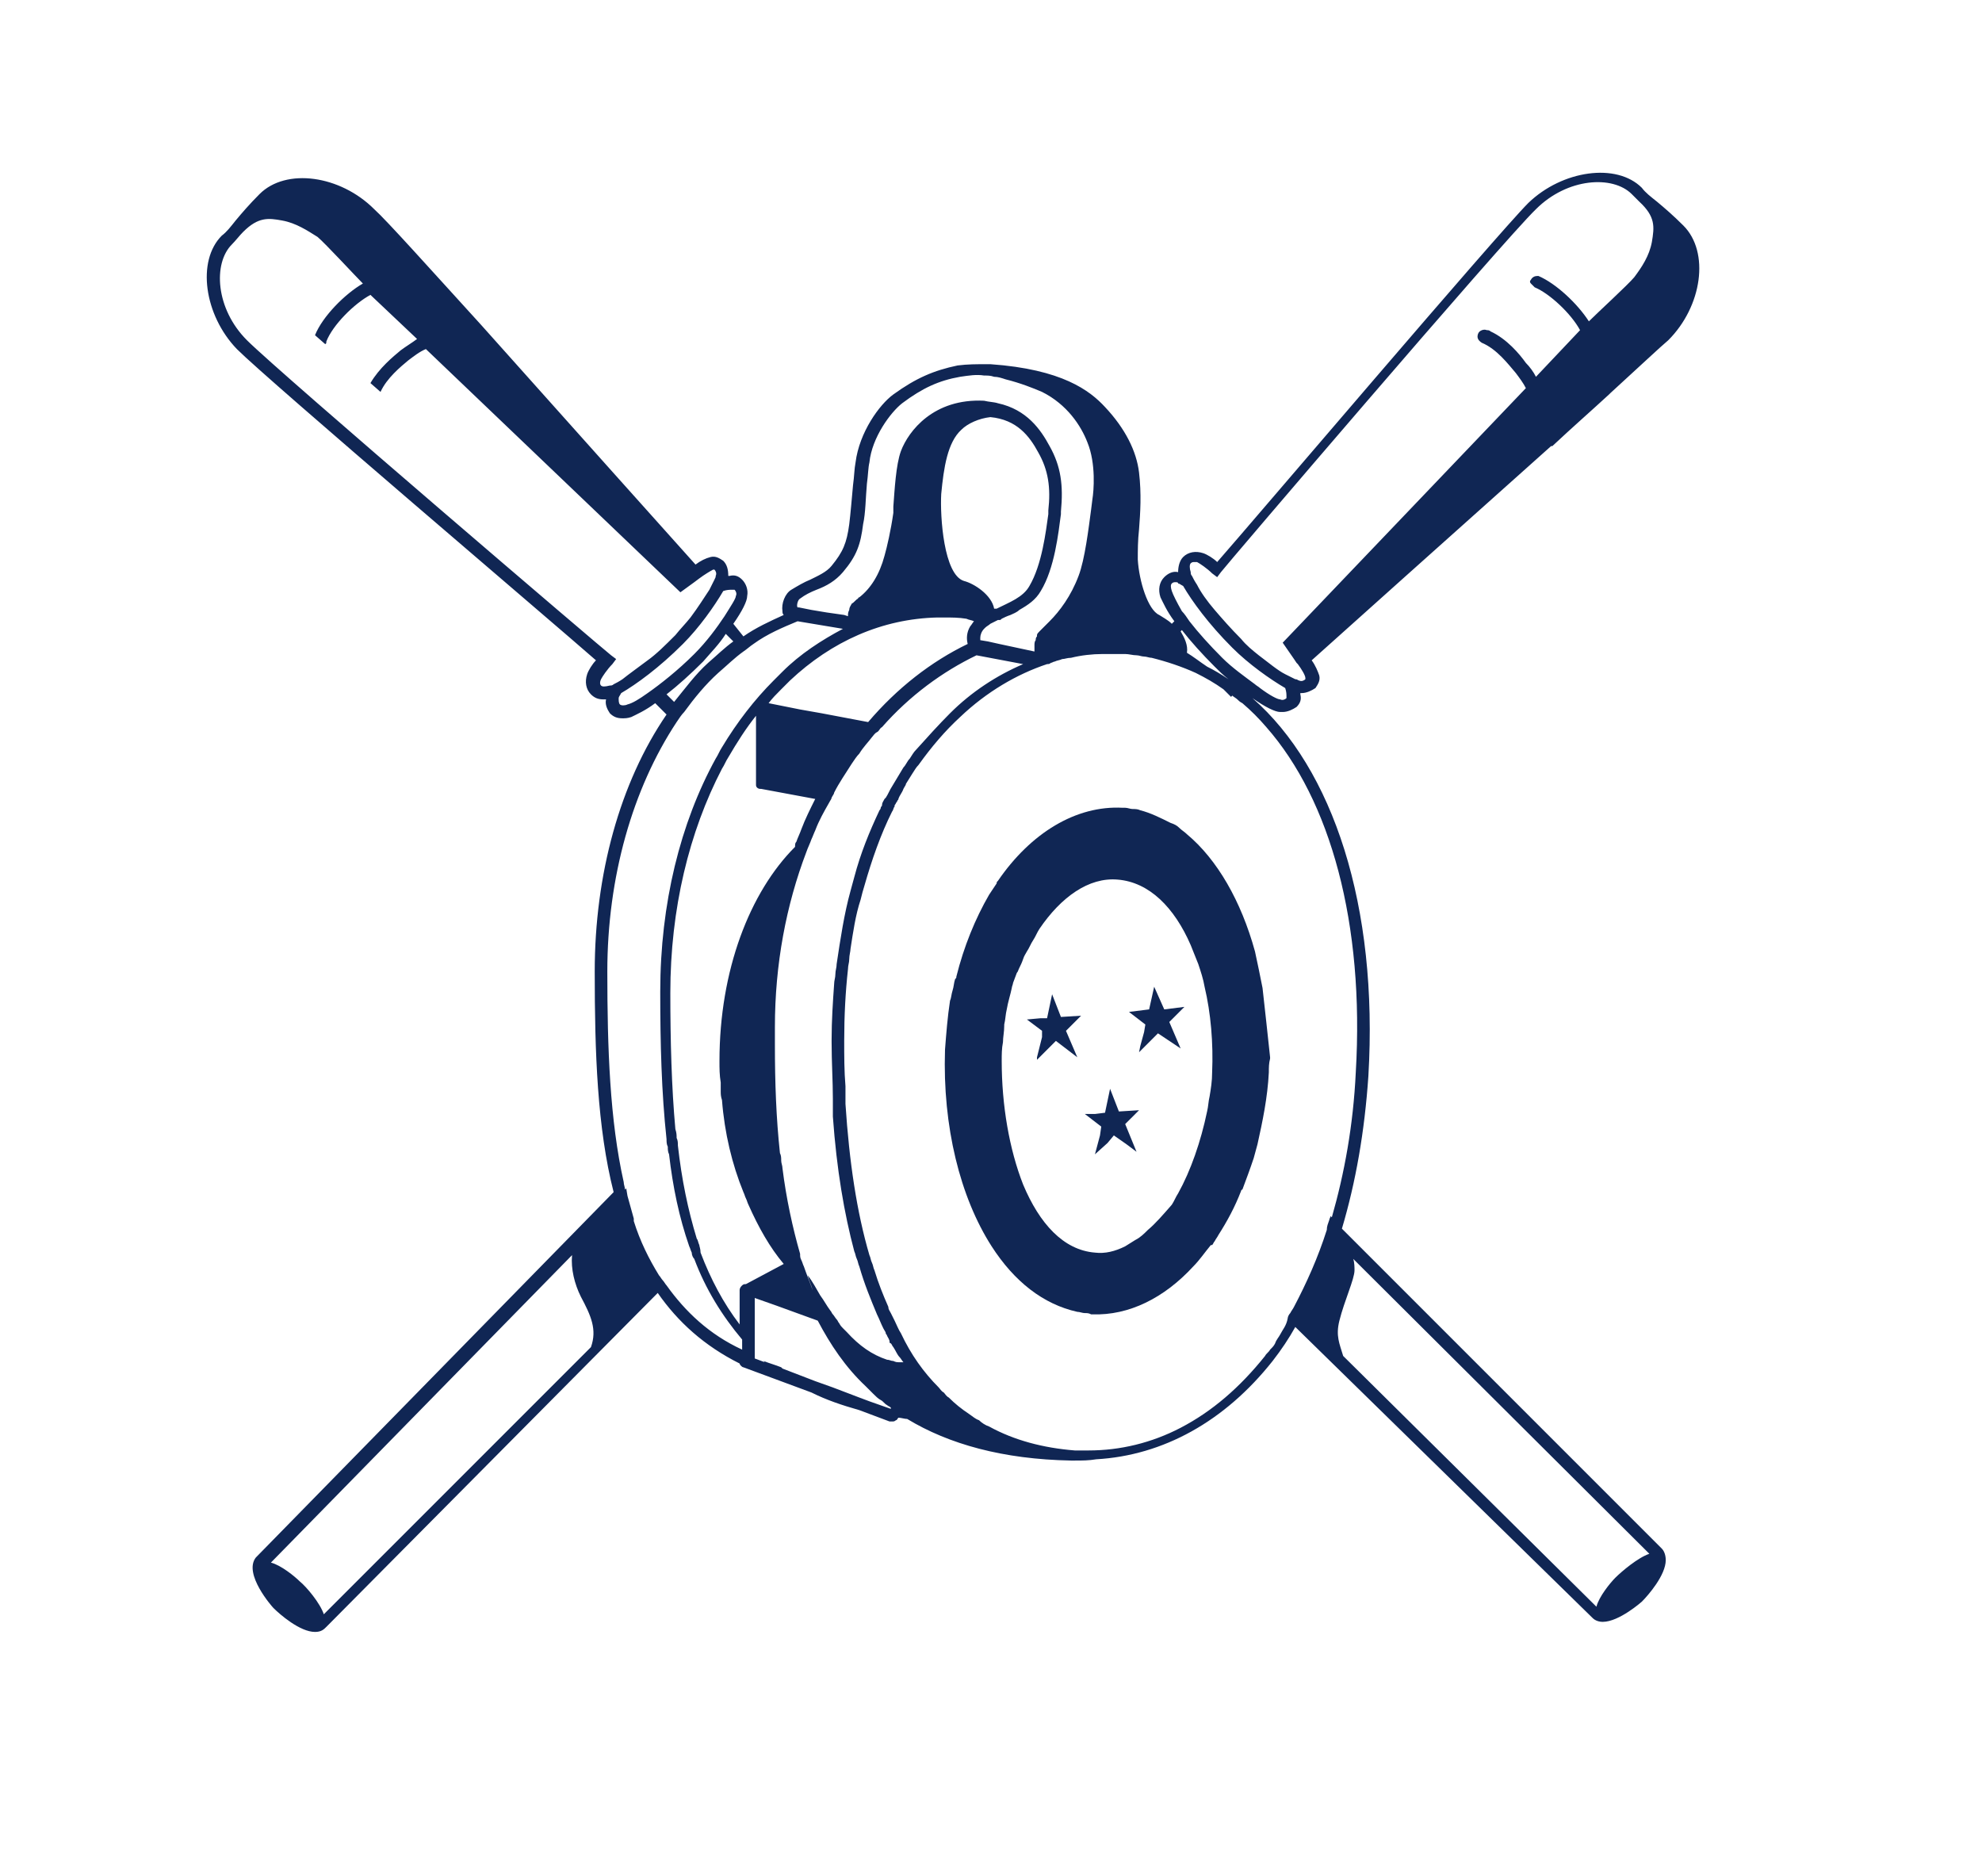 <?xml version="1.0" encoding="UTF-8"?> <!-- Generator: Adobe Illustrator 23.0.4, SVG Export Plug-In . SVG Version: 6.00 Build 0) --> <svg xmlns="http://www.w3.org/2000/svg" xmlns:xlink="http://www.w3.org/1999/xlink" id="Layer_3" x="0px" y="0px" viewBox="0 0 157.3 148.9" style="enable-background:new 0 0 157.3 148.9;" xml:space="preserve"> <style type="text/css"> .st0{fill:#102654;} </style> <g> <path class="st0" d="M106.5,97.5c1.1-3.7,1.8-7.7,2.1-12.1c0.8-13.5-2.8-24.4-9.2-30l0,0c1,0.7,1.8,1.1,2.2,1.1c0.1,0,0.1,0,0.2,0 c0.4,0,0.8-0.2,1.1-0.4c0.3-0.3,0.4-0.6,0.3-1V55h0.1c0.4,0,0.8-0.2,1.1-0.4c0.2-0.3,0.4-0.6,0.3-1c-0.1-0.3-0.3-0.8-0.6-1.2 c2-1.8,11.5-10.3,19-17c0,0,0,0,0.1,0c1.6-1.5,3.2-2.9,4.5-4.1c0,0,0,0,0.1-0.1c2.3-2.1,4-3.7,4.6-4.2c2.7-2.7,3.3-7,1.2-9.1 c-0.8-0.8-1.5-1.4-2.1-1.9c-0.5-0.4-0.9-0.7-1.2-1.1c-2-2-6.3-1.4-9,1.2c-2.5,2.5-21.8,25.2-24.7,28.5c-0.3-0.3-0.8-0.6-1.1-0.7 c-0.6-0.2-1.2-0.1-1.6,0.3c-0.3,0.3-0.4,0.8-0.4,1.2c-0.4-0.1-0.8,0.1-1.1,0.4c-0.4,0.4-0.5,1-0.3,1.6c0.2,0.4,0.5,1.1,1.1,1.9 L93,49.5c-0.3-0.3-0.7-0.5-1-0.7c-0.9-0.4-1.6-2.7-1.7-4.4c0-0.7,0-1.5,0.1-2.4c0.1-1.3,0.2-2.8,0-4.5s-1.1-3.5-2.7-5.2 c-1.2-1.3-3.4-3-9.1-3.4c-0.1,0-0.2,0-0.3,0c-0.8,0-1.5,0-2.3,0.1c-1.9,0.4-3.3,1-5.1,2.3c-1.1,0.8-2.7,3-3,5.4 c-0.1,0.5-0.1,1.1-0.2,1.8c-0.1,1.1-0.2,2.3-0.3,3.1c-0.2,1.5-0.5,2.2-1.4,3.3c-0.4,0.5-1.1,0.8-1.7,1.1c-0.5,0.2-1,0.5-1.5,0.8 s-0.8,1.1-0.7,1.7c0,0.1,0,0.2,0.1,0.3c-1.1,0.5-2.2,1-3.2,1.7l-0.8-1c0.7-1,1.1-1.8,1.1-2.2c0.1-0.5-0.1-1-0.4-1.3s-0.6-0.4-1-0.3 h-0.1c0-0.5-0.1-0.9-0.4-1.2c-0.3-0.2-0.6-0.4-1-0.3s-0.8,0.3-1.2,0.6c-1.8-2-10.3-11.5-17-19c-4.1-4.5-7.5-8.3-8.5-9.2 c-2.7-2.7-7-3.3-9.1-1.2c-0.8,0.8-1.4,1.5-1.9,2.1c-0.4,0.5-0.7,0.9-1.1,1.2c-2,2-1.4,6.3,1.2,9c2.5,2.5,25.2,21.8,28.5,24.7 c-0.3,0.3-0.6,0.8-0.7,1.1c-0.2,0.6-0.1,1.2,0.3,1.6c0.3,0.3,0.6,0.4,1,0.4c0.1,0,0.2,0,0.2,0c-0.1,0.4,0.1,0.8,0.3,1.1 c0.3,0.3,0.6,0.4,1,0.4c0.2,0,0.4,0,0.7-0.1c0.4-0.2,1.1-0.5,1.9-1.1l0.9,0.9c-3.7,5.4-5.7,12.7-5.7,20.4c0,6.4,0.2,12.4,1.5,17.5 l-28.4,29c-1,1.3,1.3,3.9,1.4,4c0.5,0.5,2.1,1.9,3.3,1.9l0,0c0.5,0,0.7-0.2,0.9-0.4l26.3-26.5c1.6,2.3,3.7,4.2,6.5,5.6 c0,0.1,0.2,0.3,0.3,0.3l5.4,2c1.2,0.6,2.4,1,3.8,1.4l2.4,0.9c0.1,0,0.1,0,0.2,0s0.2,0,0.3-0.1c0.1,0,0.1-0.1,0.2-0.2 c0.2,0,0.5,0.1,0.7,0.1c3.3,2,7.6,3.2,13,3.3c0.1,0,0.2,0,0.3,0c0.6,0,1.1,0,1.7-0.1l0,0c5.3-0.3,10.2-3,14-7.8 c0.7-0.9,1.3-1.8,1.8-2.7l23.6,23.1c0.2,0.2,0.5,0.3,0.8,0.3c1.3,0,3.1-1.6,3.1-1.6c0.5-0.5,1.9-2.1,1.9-3.3c0-0.5-0.2-0.8-0.3-0.9 L106.5,97.5z M68.2,110.9l-2.1-0.8l0,0l0,0l-1.4-0.5l-2.6-1l0,0c0,0,0,0-0.1-0.1l0,0c-0.5-0.2-0.9-0.3-1.4-0.5l0.1,0.1l-0.8-0.3 v-0.1v-0.3v-0.6v-0.7V103l1.7,0.6l3.3,1.2c1,1.9,2.2,3.7,3.8,5.2c0.2,0.2,0.4,0.4,0.6,0.6c0.2,0.2,0.4,0.4,0.6,0.5s0.3,0.3,0.5,0.4 c0.1,0.1,0.2,0.1,0.3,0.2v0.1l-1.7-0.6L68.2,110.9z M55.5,98.8L55.5,98.8c-0.1-0.2-0.1-0.4-0.2-0.5c-0.7-2.3-1.2-4.7-1.5-7.4 c0-0.2,0-0.4-0.1-0.6c0-0.2,0-0.4-0.1-0.7c-0.3-3.3-0.4-7-0.4-10.8c0-6.7,1.5-12.8,4.1-17.8c0.2-0.3,0.3-0.6,0.5-0.9 c0.7-1.2,1.4-2.3,2.2-3.3v5.3c0,0.1,0,0.1,0,0.2c0,0.2,0.2,0.3,0.3,0.3c0,0,0,0,0.1,0l4.3,0.8c-0.4,0.8-0.8,1.6-1.1,2.4 c-0.1,0.3-0.3,0.7-0.4,1c-0.1,0.1-0.1,0.2-0.1,0.4c-3.6,3.6-6,9.8-6,17c0,0.6,0,1.1,0.1,1.7c0,0.2,0,0.4,0,0.7l0,0 c0,0.2,0,0.4,0.1,0.7c0.2,2.6,0.8,5.1,1.7,7.3c0.1,0.2,0.1,0.3,0.2,0.5s0.1,0.3,0.2,0.5c0.8,1.8,1.7,3.4,2.8,4.7l-3,1.6 c-0.1,0-0.2,0-0.3,0.1c-0.1,0.1-0.2,0.2-0.2,0.4v0.1l0,0v2.6c-1.3-1.7-2.3-3.6-3.1-5.7C55.6,99.1,55.5,98.9,55.5,98.8z M62.7,54 c3.3-3.1,7.3-4.9,11.7-5c0.1,0,0.2,0,0.3,0h0.2c0.6,0,1.2,0,1.8,0.1l0,0c0.2,0.1,0.4,0.1,0.6,0.2c-0.1,0.1-0.2,0.3-0.3,0.4 c-0.3,0.5-0.3,1-0.2,1.4l0,0c-2.9,1.4-5.6,3.5-7.9,6.2l-3.7-0.7l-1.7-0.3L61,55.8c0.3-0.4,0.6-0.7,1-1.1 C62.2,54.5,62.5,54.2,62.7,54z M82.4,35.9c0.8,1.4,1,2.8,0.8,4.6v0.3c-0.2,1.4-0.5,4-1.5,5.7c-0.5,0.9-1.6,1.3-2.6,1.8 c-0.1,0-0.1,0-0.2,0c-0.2-1.1-1.6-2-2.4-2.2c-1.6-0.5-1.9-5.1-1.8-6.9c0.2-2.1,0.5-4.1,1.6-5.1c0.5-0.5,1.4-0.9,2.3-1 C80.7,33.3,81.7,34.6,82.4,35.9z M70.2,63.4c-0.1,0.2-0.2,0.3-0.2,0.5c0,0.1-0.1,0.1-0.1,0.2s-0.1,0.2-0.1,0.2 c-0.8,1.7-1.5,3.4-2,5.3c-0.1,0.4-0.2,0.7-0.3,1.1c-0.5,1.8-0.8,3.8-1.1,5.8c0,0.3-0.1,0.5-0.1,0.8s-0.1,0.5-0.1,0.8 C66.1,79.5,66,81,66,82.5v0.2c0,1.6,0.1,3.1,0.1,4.5c0,0.2,0,0.4,0,0.7c0,0.2,0,0.4,0,0.7c0.3,4.2,0.9,7.7,1.7,10.7 c0.1,0.2,0.1,0.4,0.2,0.6s0.1,0.4,0.2,0.6c0.4,1.4,0.9,2.6,1.4,3.8c0.2,0.4,0.3,0.7,0.5,1.1c0.1,0.2,0.2,0.3,0.2,0.4 s0.1,0.1,0.1,0.2c0.1,0.2,0.2,0.3,0.2,0.5l0,0c0,0.1,0.1,0.1,0.1,0.1c0.1,0.1,0.1,0.2,0.2,0.3c0.2,0.3,0.3,0.6,0.5,0.8 c0.1,0.1,0.2,0.3,0.3,0.4c-0.1,0-0.2,0-0.3,0c-0.2,0-0.3,0-0.5-0.1c-0.2,0-0.3-0.1-0.5-0.1c-1.2-0.4-2.2-1.1-3.2-2.2 c-0.1-0.1-0.2-0.2-0.3-0.3c-0.1-0.1-0.2-0.2-0.3-0.4c-0.1-0.1-0.1-0.2-0.2-0.3c-0.1-0.1-0.2-0.3-0.3-0.4c-0.1-0.1-0.1-0.2-0.2-0.3 c-0.3-0.4-0.5-0.8-0.8-1.2c-0.3-0.5-0.6-1.1-1-1.6c0.1,0.4,0.3,0.8,0.4,1.2c-0.2-0.6-0.5-1.3-0.7-1.9c-0.1-0.2-0.1-0.3-0.2-0.5 s-0.1-0.3-0.1-0.5c-0.6-2.1-1.1-4.4-1.4-6.8c0-0.2-0.1-0.4-0.1-0.6s0-0.4-0.1-0.6c-0.3-2.8-0.4-5.6-0.4-8.6c0-0.2,0-0.5,0-0.7v-0.7 c0-5,0.9-9.7,2.5-13.9c0.1-0.3,0.3-0.7,0.4-1c0.1-0.2,0.2-0.5,0.3-0.7c0.3-0.8,0.7-1.5,1.1-2.2c0.1-0.2,0.2-0.3,0.2-0.4 c0.1-0.2,0.2-0.3,0.2-0.4c0.4-0.8,0.9-1.5,1.4-2.3c0.2-0.3,0.4-0.6,0.6-0.8c0.3-0.5,0.7-0.9,1-1.3c0.1-0.1,0.2-0.3,0.4-0.4 s0.2-0.3,0.4-0.4c2.2-2.5,4.8-4.4,7.5-5.7l0,0l3.7,0.7c-2.1,0.9-4.1,2.2-5.8,3.9c-0.9,0.9-1.8,1.9-2.7,2.9 c-0.2,0.2-0.3,0.4-0.5,0.7c-0.2,0.2-0.3,0.5-0.5,0.7c-0.3,0.5-0.6,1-0.9,1.5c-0.2,0.3-0.3,0.6-0.5,0.9 C70.4,63.2,70.3,63.3,70.2,63.4z M94.2,51.8c0.1-0.6-0.2-1.2-0.5-1.7l0.1-0.1c0.7,0.9,1.6,1.9,2.6,2.9c0.3,0.3,0.7,0.7,1.1,1 c-0.6-0.4-1.1-0.7-1.7-1C95.2,52.5,94.7,52.1,94.2,51.8z M94.5,44.7c0.1-0.1,0.2-0.1,0.3-0.1c0.1,0,0.1,0,0.2,0 c0.2,0.1,0.8,0.5,1.2,0.9l0.4,0.3l0.3-0.4c0.2-0.3,22.4-26.3,25-28.8c2.5-2.5,6.1-2.7,7.6-1.2c0.2,0.2,0.4,0.4,0.6,0.6l0,0 c1.3,1.2,1.2,2,1,3.2c-0.2,1.1-0.8,2-1.4,2.8c-0.5,0.6-2.9,2.8-3.6,3.5c-0.9-1.4-2.6-3-4-3.6H122c-0.2,0-0.4,0.1-0.5,0.3 c-0.1,0.1-0.1,0.2,0,0.3s0.2,0.2,0.3,0.3c1.2,0.5,2.9,2.1,3.6,3.4l-3.5,3.7c-0.2-0.4-0.5-0.8-0.8-1.1c-0.5-0.7-1.5-1.9-2.8-2.5 c-0.1-0.1-0.2-0.1-0.3-0.1c-0.2-0.1-0.6,0-0.7,0.3c-0.1,0.3,0,0.5,0.3,0.7l0,0c1.2,0.5,2.1,1.7,2.7,2.4c0.3,0.4,0.6,0.8,0.8,1.2 L101.8,51l0.9,1.3l0.2,0.3l0,0l0.1,0.1c0.3,0.4,0.6,0.9,0.6,1.1c0,0.1,0,0.1,0,0.1c-0.1,0.1-0.3,0.2-0.5,0.1 c-0.1,0-0.1-0.1-0.3-0.1c-0.2-0.1-0.4-0.2-0.8-0.4l0,0l0,0c-0.6-0.3-1.3-0.9-2.1-1.5l0,0c-0.5-0.4-1-0.8-1.4-1.3 c-0.8-0.8-1.5-1.6-2.1-2.3c-0.6-0.7-1.1-1.4-1.4-2l0,0l0,0c-0.2-0.3-0.3-0.5-0.4-0.7c-0.1-0.1-0.1-0.2-0.1-0.3 C94.4,45.1,94.4,44.8,94.5,44.7z M93,46.9c-0.1-0.3-0.1-0.5,0-0.6s0.2-0.1,0.3-0.1c0.1,0,0.2,0,0.2,0.1c0.1,0,0.2,0.1,0.4,0.2 c0.7,1.2,2,3,3.9,4.9c1.3,1.3,3,2.5,4.2,3.2c0.1,0.3,0.1,0.5,0.1,0.7c0,0.1,0,0.1,0,0.1c-0.1,0.1-0.3,0.2-0.5,0.1 c-0.2,0-0.8-0.3-1.6-0.9c-0.1-0.1-0.3-0.2-0.4-0.3c-0.8-0.6-1.8-1.3-2.6-2.1c-1-1-1.9-2-2.6-2.9c-0.2-0.3-0.4-0.6-0.6-0.8 C93.4,47.8,93.1,47.2,93,46.9z M63.5,47.5c0.4-0.3,0.8-0.5,1.3-0.7c0.8-0.3,1.5-0.7,2.1-1.4c1.1-1.3,1.4-2.2,1.6-3.8 c0.2-0.9,0.2-2.1,0.3-3.2c0.1-0.7,0.1-1.3,0.2-1.7c0.2-2,1.7-4,2.6-4.7c1.6-1.2,2.9-1.8,4.6-2.1c0.7-0.1,1.3-0.2,1.9-0.1 c0.3,0,0.5,0,0.8,0.1c0.3,0,0.6,0.1,0.9,0.2c1.2,0.3,2.2,0.7,2.9,1c2,1,3.1,2.7,3.6,4c0.7,1.7,0.5,3.9,0.4,4.5l-0.1,0.8 c-0.2,1.5-0.5,4-1,5.3c-0.6,1.6-1.5,2.8-2.3,3.6l-0.1,0.1c-0.1,0.1-0.2,0.2-0.3,0.3c-0.1,0.1-0.1,0.1-0.2,0.2l0,0l0,0l0,0l-0.2,0.2 c-0.1,0.1-0.2,0.2-0.2,0.3v0.1c-0.1,0.1-0.1,0.2-0.1,0.3c-0.1,0.1-0.1,0.3-0.1,0.4l0,0c0,0.2,0,0.4,0,0.5l0,0l-2.8-0.6l-0.9-0.2 l-0.6-0.1c0,0,0-0.1,0-0.2c0-0.2,0.1-0.5,0.3-0.7l0.1-0.1c0.1-0.1,0.3-0.2,0.4-0.3c0.2-0.1,0.4-0.2,0.6-0.3c0,0,0,0,0.1,0 s0.1,0,0.2-0.1c0.2-0.1,0.4-0.2,0.7-0.3c0.2-0.1,0.5-0.2,0.7-0.4c0.7-0.4,1.3-0.8,1.7-1.5c1.1-1.8,1.4-4.6,1.6-6.1v-0.2 c0.2-2.1,0-3.6-0.9-5.2c-0.7-1.3-1.8-2.9-4.1-3.4c-0.3-0.1-0.7-0.1-1.1-0.2c-4-0.2-6,2.4-6.6,4c-0.4,1.1-0.5,3.1-0.6,4.4v0.5 c-0.2,1.4-0.5,2.7-0.7,3.4c-0.4,1.5-1.1,2.6-2,3.3c0,0-0.1,0-0.1,0.1c-0.2,0.1-0.3,0.3-0.5,0.4c-0.1,0.2-0.2,0.3-0.2,0.5 c-0.1,0.2-0.1,0.3-0.1,0.5L67,48.8l0,0l-1.4-0.2l-1.2-0.2l0,0l-1-0.2h-0.1C63.2,48.1,63.3,47.6,63.5,47.5z M47.7,54.4 c-0.1-0.1-0.1-0.3,0-0.5s0.5-0.8,0.9-1.2l0.3-0.4L48.5,52c-0.3-0.2-26.3-22.4-28.9-25c-2.5-2.5-2.7-6.1-1.2-7.6 c0.3-0.3,0.6-0.7,0.9-1c1.2-1.2,2-1.1,3.1-0.9c1.1,0.2,2,0.8,2.8,1.3c0.6,0.5,3,3.1,3.6,3.7c-1.4,0.8-3.2,2.6-3.8,4.1l0.8,0.7 c0.1,0,0.1-0.1,0.1-0.2c0.5-1.3,2.2-3,3.5-3.7l0,0l3.7,3.5c-0.4,0.3-0.9,0.6-1.3,0.9c-0.6,0.5-1.7,1.4-2.4,2.6l0.8,0.7 c0.5-1.1,1.6-2,2.2-2.5c0.4-0.3,0.9-0.7,1.4-0.9L54,47l1.1-0.8l0,0l0.4-0.3c0.4-0.3,0.9-0.6,1.1-0.7c0.1,0,0.1,0,0.1,0 c0.1,0.1,0.2,0.3,0.1,0.5c0,0.1,0,0.1-0.1,0.3c-0.1,0.2-0.2,0.4-0.4,0.8l0,0c-0.4,0.6-0.9,1.4-1.5,2.2l0,0 c-0.4,0.5-0.8,0.9-1.2,1.4c-0.8,0.8-1.5,1.5-2.2,2l0,0c-0.8,0.6-1.5,1.1-2,1.5l0,0c-0.3,0.2-0.5,0.3-0.7,0.4 c-0.1,0.1-0.2,0.1-0.3,0.1C48,54.5,47.8,54.5,47.7,54.4z M51.4,55c-0.7,0.5-1.2,0.8-1.6,0.9c-0.2,0.1-0.5,0.1-0.6,0 s-0.1-0.3-0.1-0.5c0-0.1,0.1-0.2,0.2-0.4c1.2-0.7,3-2,4.9-3.9c1.3-1.3,2.5-3,3.2-4.2c0.3-0.1,0.5-0.1,0.7-0.1c0.1,0,0.1,0,0.2,0 c0.1,0.1,0.2,0.3,0.1,0.5c0,0.2-0.4,0.8-0.9,1.6l0,0c-0.6,0.9-1.4,2-2.4,3C53.8,53.2,52.4,54.3,51.4,55z M52.9,55.1 c0.9-0.7,1.9-1.6,2.9-2.6c0.6-0.7,1.3-1.4,1.8-2.2l0.6,0.6c-0.7,0.5-1.3,1.1-2,1.7c-1,0.9-1.8,2-2.7,3.1L52.9,55.1z M51.7,101.9 v-0.2C51.7,101.8,51.7,101.8,51.7,101.9L51.7,101.9z M25.7,128.1c-0.3-0.9-1.4-2.2-1.9-2.6c-0.4-0.4-1.5-1.3-2.3-1.5l23.9-24.4 c-0.1,1.1,0.2,2.3,0.7,3.3c0.8,1.5,1.3,2.6,0.8,4l0,0L25.7,128.1z M52.9,102c-0.1-0.1-0.2-0.3-0.3-0.4c-0.1-0.1-0.2-0.3-0.3-0.4 c-0.8-1.3-1.5-2.7-2-4.3l0,0l0,0c0,0,0,0,0-0.1v-0.1l-0.5-1.8l-0.1-0.6l-0.1,0.1c0-0.2-0.1-0.4-0.1-0.6c-1.1-4.9-1.3-10.6-1.3-16.7 c0-7.5,2-14.5,5.5-19.8c0.2-0.3,0.4-0.6,0.6-0.8c0.8-1.1,1.7-2.2,2.7-3.1c0.7-0.6,1.3-1.2,2-1.7c0.3-0.2,0.5-0.4,0.8-0.6 c1.1-0.8,2.3-1.3,3.5-1.8l3.6,0.6c-1.7,0.9-3.4,2-4.8,3.4c-0.2,0.2-0.5,0.5-0.7,0.7c-1.5,1.5-2.9,3.3-4.1,5.3 c-0.2,0.3-0.3,0.6-0.5,0.9c-2.8,5.1-4.4,11.5-4.4,18.5c0,4.1,0.1,8,0.5,11.7c0,0.2,0,0.4,0.1,0.6c0,0.2,0,0.4,0.1,0.6 c0.3,2.6,0.8,5,1.6,7.3c0.1,0.2,0.1,0.3,0.2,0.5c0,0.2,0.1,0.4,0.2,0.5c0.9,2.4,2.2,4.5,3.8,6.4v0.8 C56.3,105.9,54.4,104.1,52.9,102z M101.6,105.9c-0.1,0.2-0.3,0.4-0.4,0.7c-0.1,0.2-0.2,0.3-0.4,0.5c-0.1,0.2-0.3,0.3-0.4,0.5 c-2,2.5-4.2,4.4-6.7,5.7l0,0l0,0l0,0c-2.3,1.2-4.8,1.8-7.3,1.8h-0.2c-0.3,0-0.6,0-0.9,0c-2.5-0.2-4.8-0.8-6.8-1.9 c-0.3-0.1-0.6-0.3-0.8-0.5c-0.3-0.1-0.5-0.3-0.8-0.5c-0.6-0.4-1.1-0.8-1.6-1.3c-0.2-0.1-0.3-0.3-0.4-0.4c-0.2-0.1-0.3-0.3-0.4-0.4 c-1.2-1.2-2.2-2.6-3-4.3c-0.2-0.3-0.3-0.6-0.5-1c-0.1-0.2-0.2-0.4-0.3-0.6c-0.1-0.2-0.2-0.3-0.2-0.5c-0.4-0.9-0.8-1.9-1.1-2.9 c-0.1-0.2-0.1-0.4-0.2-0.6s-0.1-0.4-0.2-0.6c-1-3.4-1.6-7.4-1.9-12c0-0.2,0-0.4,0-0.7c0-0.2,0-0.4,0-0.7C67,85,67,83.8,67,82.6 c0-2,0.1-3.9,0.3-5.7c0-0.3,0.1-0.5,0.1-0.8l0,0c0-0.3,0.1-0.6,0.1-0.8c0.2-1.3,0.4-2.7,0.8-3.9c0.1-0.4,0.2-0.8,0.3-1.1 c0.6-2.1,1.3-4.1,2.2-5.9c0.1-0.1,0.1-0.3,0.2-0.4c0,0,0,0,0-0.1c0.1-0.1,0.1-0.2,0.2-0.3c0-0.1,0.1-0.1,0.1-0.2 c0.1-0.3,0.3-0.5,0.4-0.8c0.1-0.2,0.2-0.3,0.2-0.4c0.2-0.3,0.3-0.5,0.5-0.8s0.3-0.5,0.5-0.7c1-1.4,2.1-2.7,3.3-3.8 c2.1-2,4.5-3.4,6.9-4.2l0,0c0.1,0,0.2,0,0.3-0.1c0.1,0,0.2-0.1,0.3-0.1c0.2-0.1,0.4-0.1,0.6-0.2c0.2,0,0.4-0.1,0.7-0.1 c0.8-0.2,1.7-0.3,2.5-0.3c0.3,0,0.6,0,0.9,0l0,0c0.3,0,0.6,0,0.9,0l0,0c0.3,0,0.6,0.1,0.9,0.1c0.2,0,0.4,0.1,0.6,0.1 s0.4,0.1,0.6,0.1c1.2,0.3,2.4,0.7,3.5,1.2c0.8,0.4,1.5,0.8,2.2,1.3l0,0c0.2,0.2,0.4,0.4,0.6,0.6l0.1-0.1c0.1,0.1,0.3,0.2,0.4,0.3 c0.1,0.1,0.2,0.2,0.4,0.3c0.7,0.6,1.3,1.2,1.9,1.9c5.1,5.8,7.8,15.6,7.1,27.4c-0.2,4.2-0.9,8-1.9,11.5l-0.1-0.1 c0,0.1-0.1,0.2-0.1,0.3c-0.1,0.3-0.2,0.5-0.2,0.8c-0.7,2.2-1.6,4.2-2.6,6.1c-0.1,0.2-0.2,0.3-0.3,0.5c-0.1,0.1-0.2,0.3-0.2,0.4l0,0 C102.1,105.2,101.8,105.5,101.6,105.9z M106.6,107.6L106.6,107.6c-0.3-1-0.6-1.6-0.3-2.8c0.4-1.6,1.2-3.3,1.2-4 c0-0.2,0-0.6-0.1-0.9l23.5,23.4l0,0c-0.9,0.3-2.2,1.4-2.7,1.9c-0.4,0.4-1.3,1.5-1.5,2.3L106.6,107.6z"></path> <path class="st0" d="M100.2,78.4c-0.2-1-0.4-2-0.6-2.9l0,0c-1.1-4-3-7.3-5.4-9.3l0,0c-0.2-0.2-0.4-0.3-0.6-0.5s-0.4-0.3-0.7-0.4 c-0.8-0.4-1.6-0.8-2.4-1c-0.2-0.1-0.4-0.1-0.6-0.1s-0.4-0.1-0.6-0.1c-0.1,0-0.2,0-0.2,0c-3.7-0.2-7.3,2-9.9,5.8 c-0.1,0.1-0.1,0.1-0.1,0.2c-0.2,0.3-0.4,0.6-0.6,0.9c-1.1,1.9-2,4.1-2.6,6.5c0,0.1,0,0.1-0.1,0.2c-0.1,0.3-0.1,0.6-0.2,0.9l0,0l0,0 c-0.1,0.3-0.1,0.6-0.2,0.8c-0.2,1.3-0.3,2.6-0.4,3.9c-0.2,6.1,1.2,11.7,3.7,15.6c1.8,2.8,4.1,4.6,6.8,5.2c0.2,0,0.4,0.1,0.6,0.1 s0.3,0,0.5,0.1h0.1c2.9,0.1,5.7-1.3,8-3.8l0,0c0.5-0.5,0.9-1.1,1.4-1.7h0.1c0.1-0.1,0.1-0.2,0.2-0.3l0,0c0.1-0.2,0.2-0.3,0.3-0.5 c0.7-1.1,1.3-2.2,1.8-3.5c0,0,0-0.1,0.1-0.1c0.3-0.8,0.6-1.6,0.9-2.5c0.1-0.4,0.2-0.7,0.3-1.1c0.4-1.8,0.8-3.7,0.9-5.7 c0-0.4,0-0.7,0.1-1.1v-0.1C100.6,82,100.4,80.2,100.2,78.4L100.2,78.4L100.2,78.4z M91.1,97.6c-0.3,0.3-0.6,0.6-1,0.8 c-0.3,0.2-0.5,0.3-0.8,0.5c-0.8,0.4-1.6,0.6-2.4,0.5c-2.5-0.2-4.4-2.3-5.7-5.4l0,0c-1.1-2.8-1.7-6.3-1.7-9.8c0-0.5,0-1,0.1-1.5 c0-0.4,0.1-0.8,0.1-1.3v-0.1c0.1-0.4,0.1-0.8,0.2-1.2c0.1-0.6,0.3-1.2,0.4-1.7c0-0.1,0.1-0.3,0.1-0.4c0.1-0.3,0.2-0.5,0.3-0.8 c0.1-0.1,0.1-0.2,0.2-0.4c0.1-0.2,0.2-0.4,0.3-0.7s0.2-0.4,0.3-0.6l0,0c0.2-0.3,0.3-0.6,0.5-0.9s0.3-0.6,0.5-0.9 c1.7-2.5,3.9-4.1,6.2-3.9c2.5,0.2,4.5,2.2,5.8,5.2c0.2,0.5,0.4,1,0.6,1.5l0,0c0.2,0.6,0.4,1.2,0.5,1.8c0.5,2.1,0.7,4.5,0.6,6.8 c0,0.7-0.1,1.3-0.2,1.9c-0.1,0.4-0.1,0.8-0.2,1.2c-0.5,2.4-1.3,4.7-2.3,6.5c-0.2,0.3-0.3,0.6-0.5,0.9 C92.3,96.4,91.7,97.1,91.1,97.6z"></path> <polygon class="st0" points="92.8,81.1 94,79.9 92.4,80.1 91.6,78.3 91.2,80.1 89.6,80.3 90.9,81.3 90.8,81.9 90.5,83 90.4,83.5 90.7,83.2 91.4,82.5 91.9,82 93.7,83.2 "></polygon> <path class="st0" d="M84.2,80.7l-0.7-1.8l-0.4,1.9h-0.5l-1.1,0.1l1.2,0.9l0,0c0,0.2,0,0.3,0,0.5l0,0l-0.4,1.6v0.2l0.1-0.1l0.4-0.4 l0,0l1-1l1.7,1.3l-0.9-2.1l1.2-1.2L84.2,80.7z"></path> <polygon class="st0" points="88.8,88.2 88.1,86.4 87.7,88.3 86.9,88.4 86.1,88.4 87.4,89.4 87.3,90.1 86.9,91.6 87.9,90.7 88.4,90.1 89.4,90.8 90.2,91.4 89.3,89.2 90.4,88.1 "></polygon> </g> </svg> 